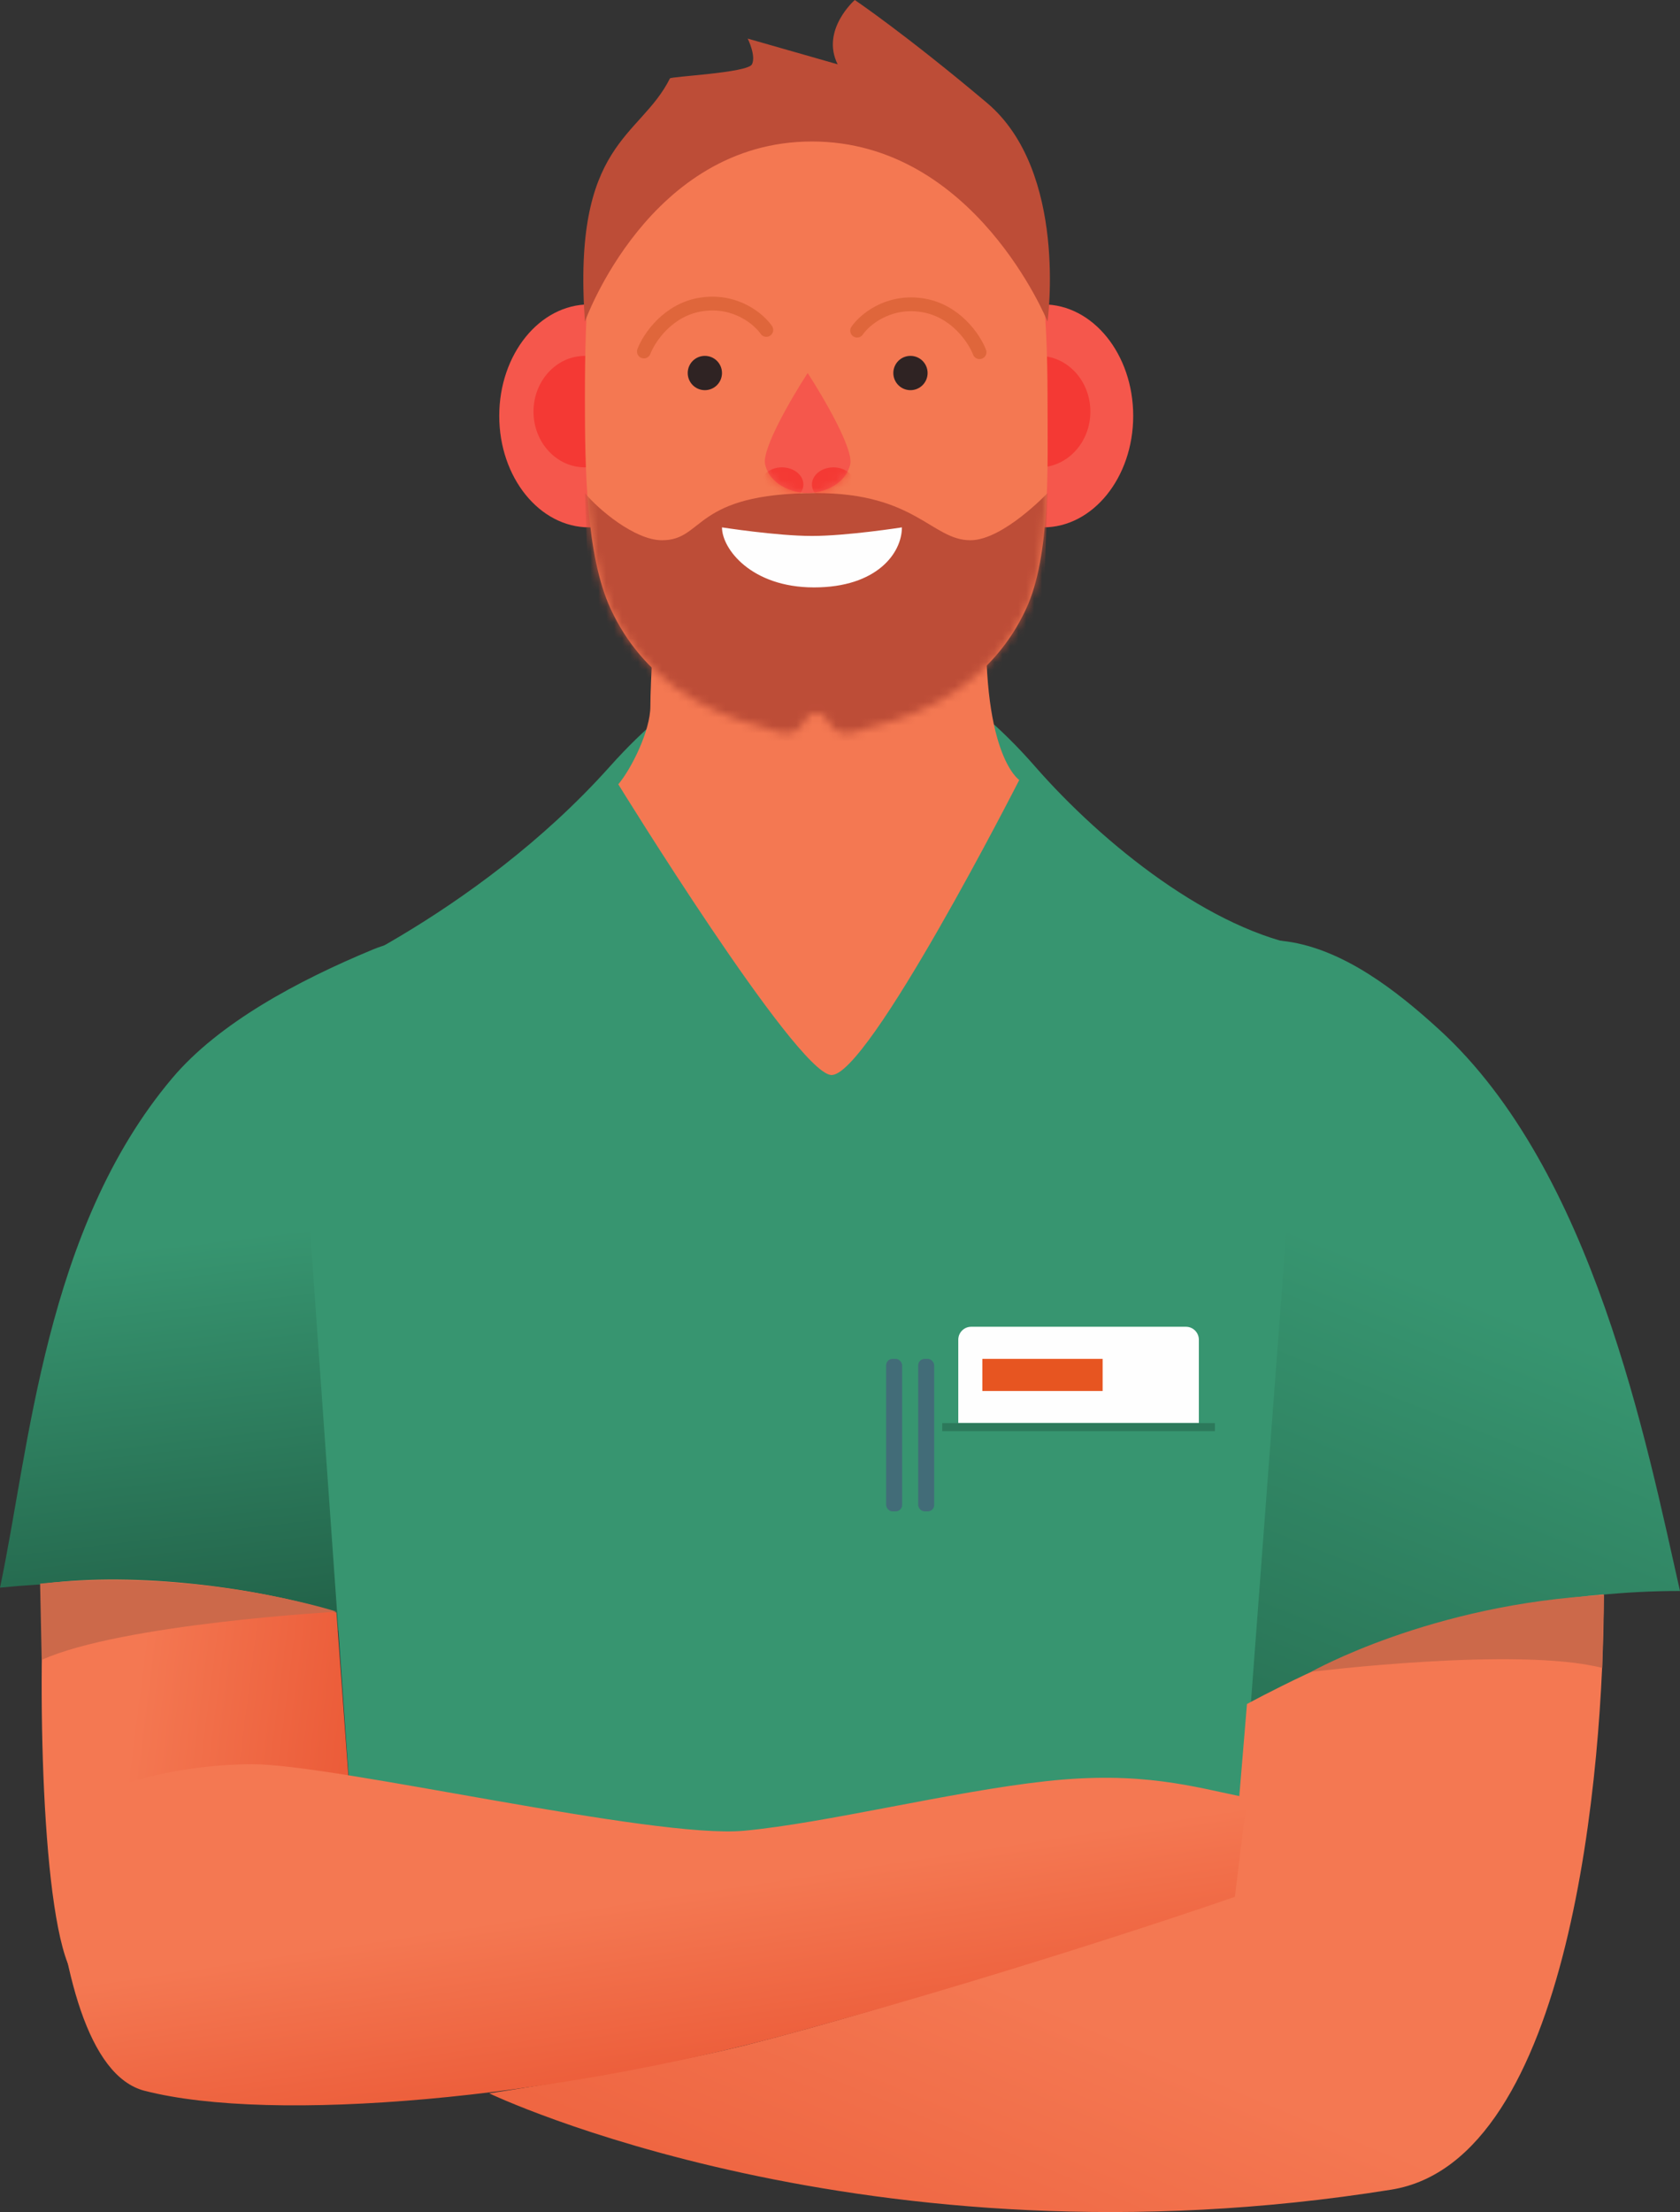 <?xml version="1.0" encoding="UTF-8"?> <svg xmlns="http://www.w3.org/2000/svg" width="212" height="279" viewBox="0 0 212 279" fill="none"><rect x="0" y="0" width="212" height="279" fill="#333333" stroke="none"/> <path d="M45.537 207.331C55.319 174.766 69.765 110.346 47.055 119.759C37.613 123.672 27.617 129.022 21.757 135.957C5.634 155.038 3.711 182.795 0 200.244C25.298 197.713 41.152 204.125 45.537 207.331Z" fill="url(#paint0_linear)"></path> <path d="M156.344 215.936C145.84 183.028 136.418 115.031 162.415 118.746C169.499 119.759 176.091 124.806 181.642 129.883C201.062 147.644 207.775 181.968 212 200.665C183.666 200.665 161.052 212.696 156.344 215.936Z" fill="url(#paint1_linear)"></path> <path d="M44.084 225.235L37 125.008C37 125.008 59.769 115.896 76.971 96.661C94.174 77.425 112.895 76.413 130.604 96.661C139.205 106.495 152.866 117.415 165.01 119.44L156.914 227.26L109.859 244.47L44.084 225.235Z" fill="#379570"></path> <path d="M155.332 239.221L157.356 214.923C157.356 214.923 169.499 208.273 179.618 205.305C191.256 201.893 202.387 201.104 202.387 201.104C202.387 222.87 198.338 272.521 175.57 276.173C109.289 286.803 61.727 264.024 61.727 264.024C61.727 264.024 81.859 260.999 94.11 257.95C114.912 252.667 140.08 244.063 155.332 239.221Z" fill="url(#paint2_linear)"></path> <path d="M202.404 201.187L202.186 210.368C191.43 207.632 165.451 210.869 165.451 210.869C165.451 210.869 180.63 202.266 202.404 201.187Z" fill="#CC694A"></path> <path d="M10.101 250.02C5.509 246.947 4.696 216.015 5.565 199.738C17.203 198.22 32.888 200.244 42.453 203.384L44.019 224.782C34.278 234.475 14.693 253.092 10.101 250.02Z" fill="url(#paint3_linear)"></path> <path d="M5.06 199.738L5.262 209.355C15.381 204.8 42.501 203.281 42.501 203.281C42.501 203.281 25.298 197.713 5.06 199.738Z" fill="#CC694A"></path> <path d="M99.988 256.418C69.528 264.748 34.499 267.872 18.254 263.707C11.104 261.874 7.826 248.611 6.577 233.697C6.577 225.554 22.23 222.517 31.875 222.517C42.352 222.517 82.472 231.971 93.896 230.906C104.229 229.943 119.914 225.988 131.972 224.659C144.03 223.329 150.586 225.353 157.355 226.741L155.832 239.237C147.371 242.187 124.357 249.754 99.988 256.418Z" fill="url(#paint4_linear)"></path> <path d="M82.071 89.073C82.071 92.138 79.71 96.916 78.023 98.923C78.023 98.923 100.286 135.037 104.84 135.584C109.393 136.132 128.62 98.376 128.62 98.376C128.62 98.376 123.56 95.093 124.572 75.394C119.344 79.954 111.417 81.413 103.322 81.413C95.163 81.413 87.468 79.407 82.577 74.847C82.577 78.13 82.071 86.009 82.071 89.073Z" fill="#F47852"></path> <path d="M120.926 168.972C120.926 168.071 121.656 167.341 122.556 167.341H149.653C150.554 167.341 151.284 168.071 151.284 168.972V179.49H120.926V168.972Z" fill="#FEFEFE"></path> <rect x="118.902" y="179.49" width="34.406" height="1.012" fill="#2C795B"></rect> <rect x="123.962" y="171.391" width="15.179" height="4.05" fill="#E75521"></rect> <rect x="115.866" y="171.391" width="2.023" height="19.235" rx="0.815" fill="#426C78"></rect> <rect x="111.818" y="171.391" width="2.023" height="19.235" rx="0.815" fill="#426C78"></rect> <ellipse cx="74.351" cy="52.456" rx="11.351" ry="14.06" fill="#F5574C"></ellipse> <ellipse cx="73.809" cy="51.916" rx="6.486" ry="7.03" fill="#F43934"></ellipse> <ellipse cx="131.649" cy="52.456" rx="11.351" ry="14.06" fill="#F5574C"></ellipse> <ellipse cx="131.109" cy="51.916" rx="6.486" ry="7.03" fill="#F43934"></ellipse> <path d="M132.189 50.323C132.189 59.001 132.591 70.084 129.486 76.792C125.39 85.641 117.478 89.916 109.618 91.766C104.081 94.098 105.204 89.929 103 89.929C100.838 89.929 101.919 94.098 96.513 91.766C88.941 89.916 81.15 85.641 77.054 76.792C73.949 70.084 73.811 59.001 73.811 50.323C73.811 27.011 75.432 8.112 103 8.112C128.946 8.112 132.189 27.011 132.189 50.323Z" fill="#F47852"></path> <mask id="mask0" maskUnits="userSpaceOnUse" x="73" y="8" width="60" height="85"> <path d="M132.189 50.323C132.189 59.001 132.591 70.084 129.486 76.792C125.39 85.641 117.478 89.916 109.618 91.766C104.081 94.098 105.204 89.929 103 89.929C100.838 89.929 101.919 94.098 96.513 91.766C88.941 89.916 81.15 85.641 77.054 76.792C73.949 70.084 73.811 59.001 73.811 50.323C73.811 27.011 75.432 8.112 103 8.112C128.946 8.112 132.189 27.011 132.189 50.323Z" fill="#F9C274"></path> </mask> <g mask="url(#mask0)"> <path d="M83.54 68.139C80.081 68.139 75.432 64.173 73.811 62.19L74.892 90.852L104.081 103.831L131.108 93.015L132.189 62.19C132.189 62.19 126.558 68.139 122.459 68.139C117.594 68.139 115.54 62.191 103 62.191C87.324 62.191 88.946 68.139 83.54 68.139Z" fill="#BD4D37"></path> </g> <path d="M102.46 17.846C81.92 17.846 73.811 40.559 73.811 40.559C72.19 17.846 80.755 17.461 84.539 9.89C84.663 9.641 94.352 9.193 94.892 8.112C95.433 7.03 94.352 4.867 94.352 4.867L105.703 8.112C103.541 3.786 107.866 0 107.866 0C107.866 0 114.269 4.317 124.539 12.969C134.809 21.622 132.19 40.559 132.19 40.559C132.19 40.559 123.001 17.846 102.46 17.846Z" fill="#BD4D37"></path> <path d="M102.724 74.088C110.643 74.088 113.811 69.761 113.811 66.517C113.811 66.517 106.893 67.598 102.46 67.598C98.027 67.598 91.108 66.517 91.108 66.517C91.108 69.221 94.804 74.088 102.724 74.088Z" fill="#FEFEFE"></path> <path d="M81.253 44.331C81.919 42.598 84.323 38.984 88.605 38.382C92.888 37.779 95.787 40.284 96.701 41.612" stroke="#DF663B" stroke-width="1.742" stroke-linecap="round"></path> <path d="M123.609 44.422C122.943 42.69 120.539 39.076 116.257 38.474C111.975 37.871 109.075 40.376 108.161 41.704" stroke="#DF663B" stroke-width="1.742" stroke-linecap="round"></path> <path d="M96.547 58.556C96.117 56.618 99.949 50.077 101.919 47.048C103.889 50.077 107.721 56.618 107.291 58.556C106.754 60.979 104.068 62.19 101.919 62.19C99.77 62.19 97.084 60.979 96.547 58.556Z" fill="#F5574C"></path> <mask id="mask1" maskUnits="userSpaceOnUse" x="96" y="47" width="12" height="16"> <path d="M96.547 58.556C96.117 56.618 99.949 50.077 101.919 47.048C103.889 50.077 107.721 56.618 107.291 58.556C106.754 60.979 104.068 62.19 101.919 62.19C99.77 62.19 97.084 60.979 96.547 58.556Z" fill="#C4C4C4" fill-opacity="0.5"></path> </mask> <g mask="url(#mask1)"> <ellipse cx="98.675" cy="61.109" rx="2.703" ry="2.163" fill="#F31C1C"></ellipse> <ellipse cx="105.162" cy="61.109" rx="2.703" ry="2.163" fill="#F31C1C"></ellipse> </g> <ellipse cx="88.946" cy="47.048" rx="2.162" ry="2.163" fill="#2F2323"></ellipse> <ellipse cx="114.892" cy="47.048" rx="2.162" ry="2.163" fill="#2F2323"></ellipse> <defs> <linearGradient id="paint0_linear" x1="44.525" y1="154.18" x2="53.134" y2="227.072" gradientUnits="userSpaceOnUse"> <stop stop-color="#379570"></stop> <stop offset="1" stop-color="#184A36"></stop> </linearGradient> <linearGradient id="paint1_linear" x1="181.642" y1="162.279" x2="132.074" y2="286.001" gradientUnits="userSpaceOnUse"> <stop stop-color="#379570"></stop> <stop offset="1" stop-color="#184A36"></stop> </linearGradient> <linearGradient id="paint2_linear" x1="90.062" y1="296.421" x2="111.904" y2="244.217" gradientUnits="userSpaceOnUse"> <stop stop-color="#EC5C39"></stop> <stop offset="1" stop-color="#F47852"></stop> </linearGradient> <linearGradient id="paint3_linear" x1="44.019" y1="225.048" x2="16.19" y2="221.508" gradientUnits="userSpaceOnUse"> <stop stop-color="#EB5B38"></stop> <stop offset="1" stop-color="#F47852"></stop> </linearGradient> <linearGradient id="paint4_linear" x1="102.711" y1="259.976" x2="99.166" y2="236.691" gradientUnits="userSpaceOnUse"> <stop stop-color="#EC5C39"></stop> <stop offset="1" stop-color="#F47852"></stop> </linearGradient> </defs> </svg> 